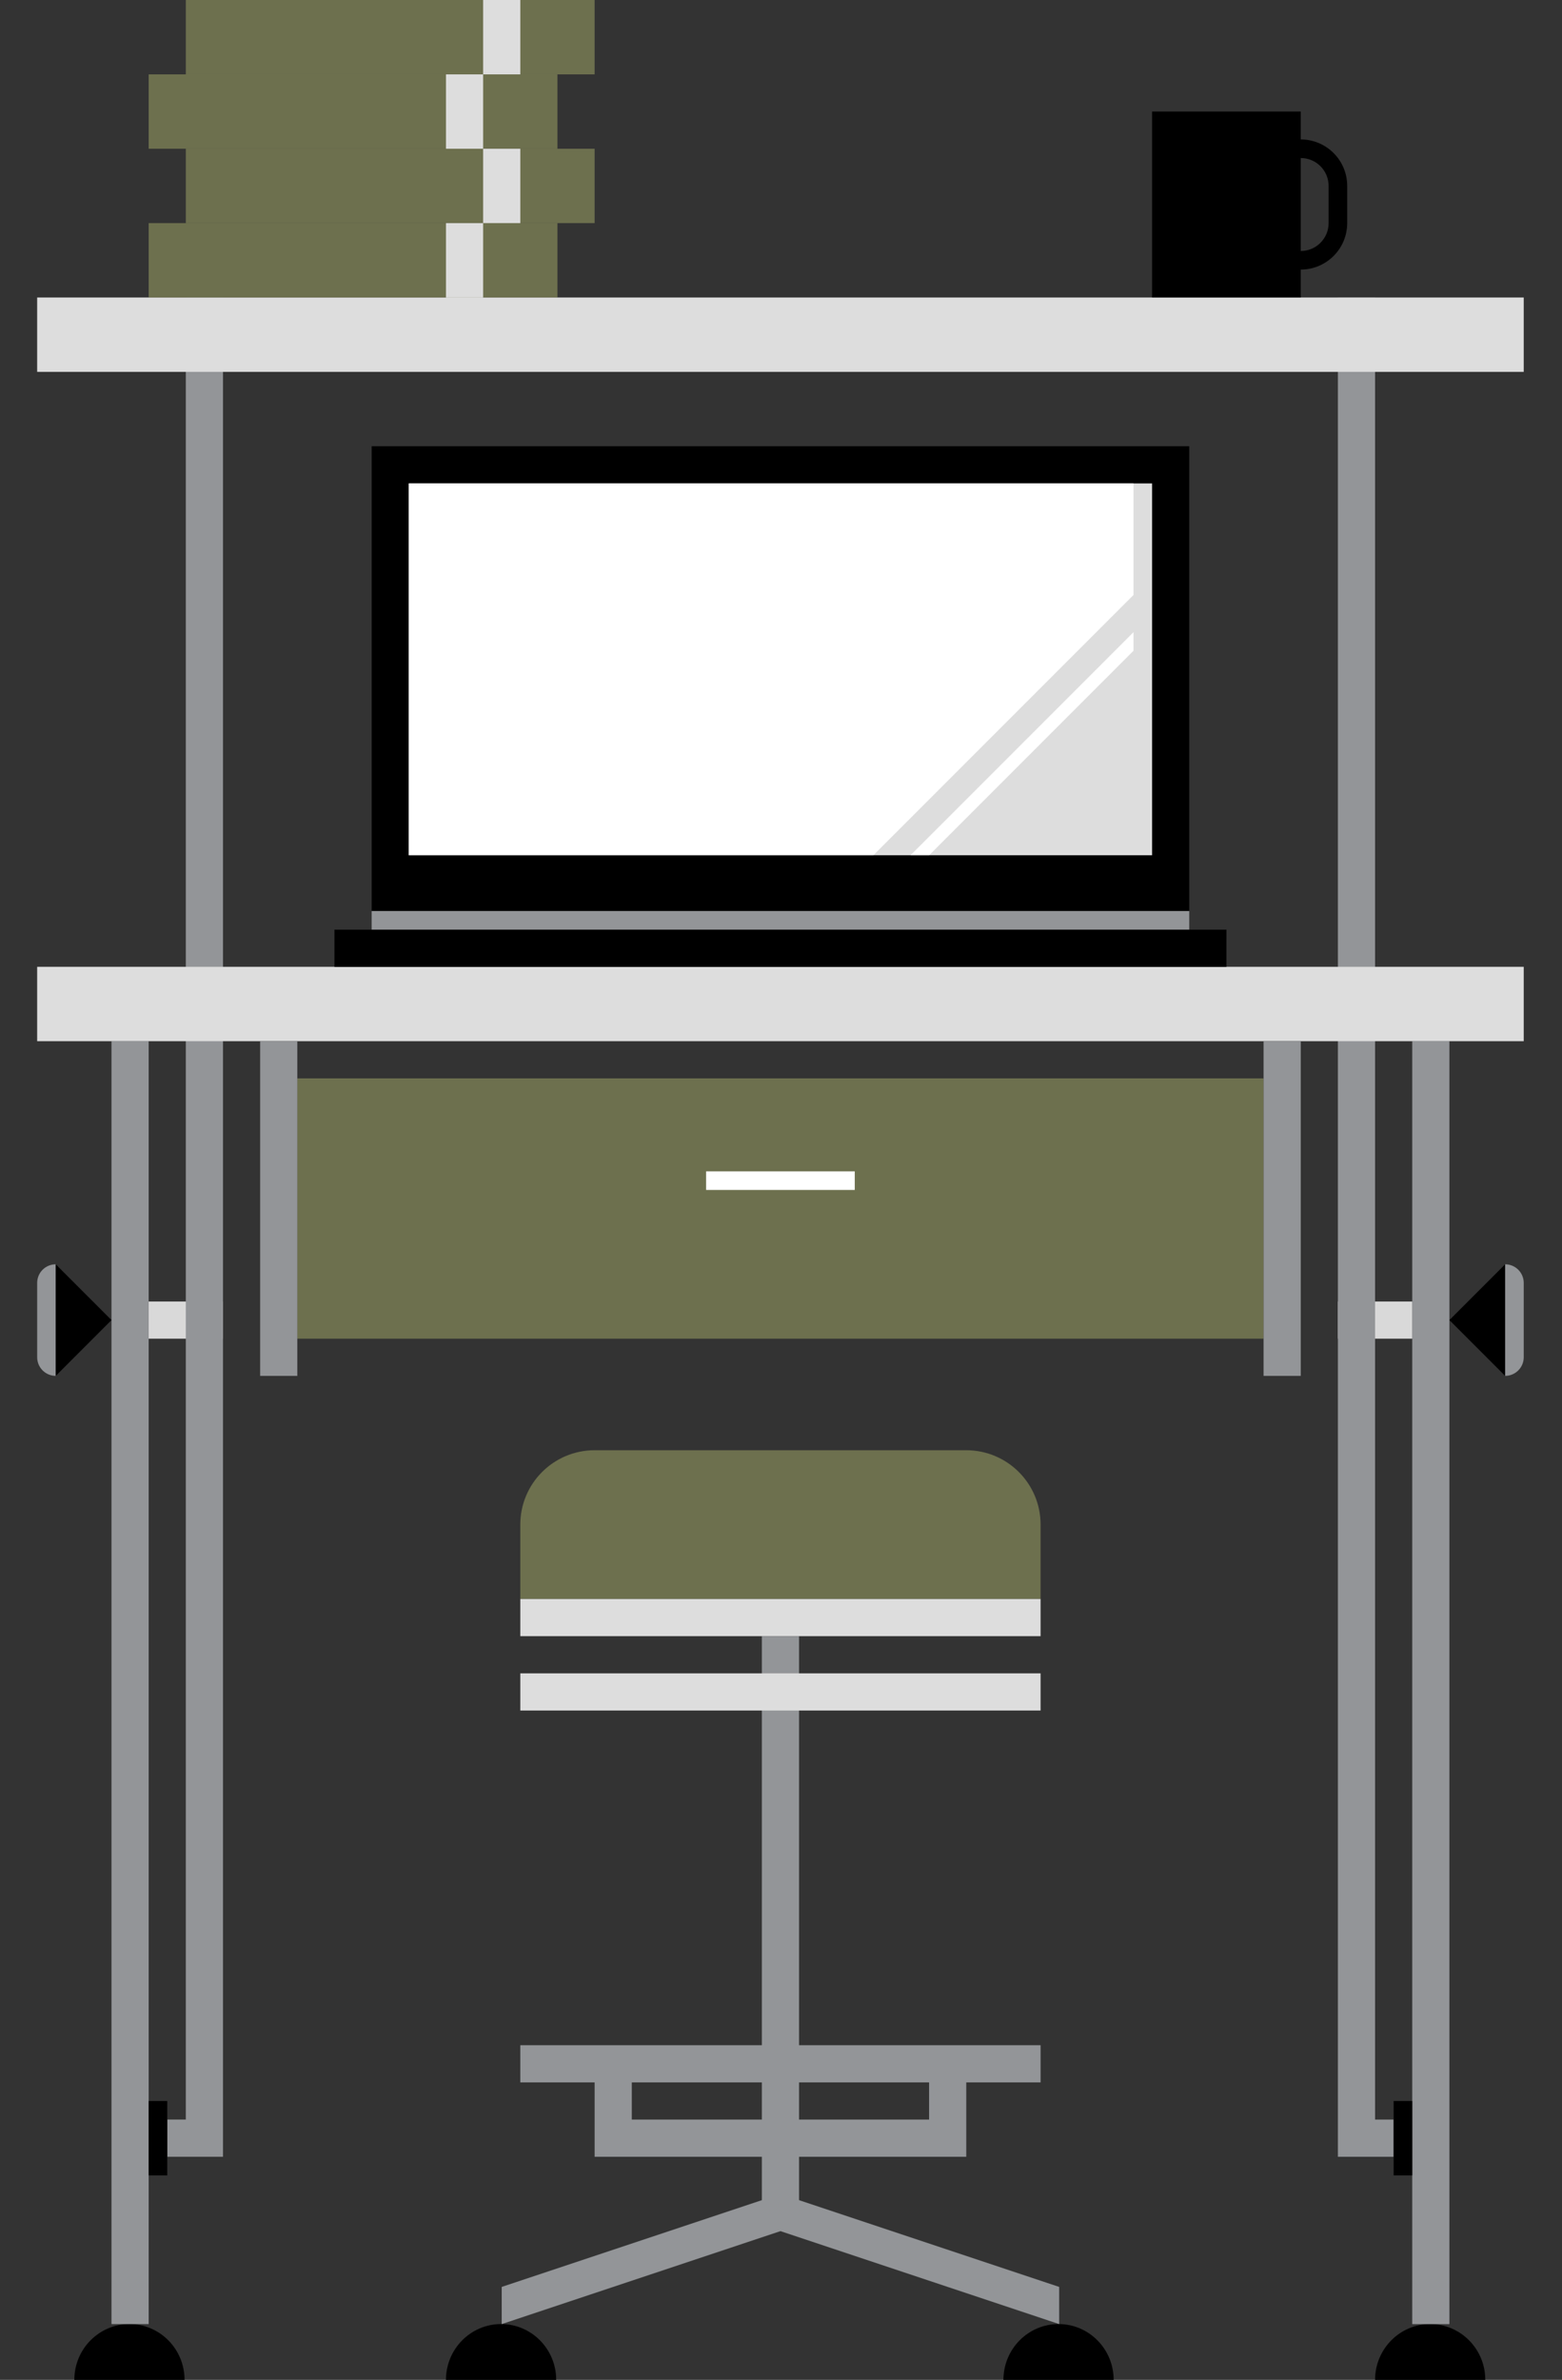 <svg xmlns="http://www.w3.org/2000/svg" width="176" height="268" viewBox="0 0 176 268" fill="none"><rect x="0" y="0" width="176" height="268" fill="#333333" stroke="none"/><path d="M8.375 267.999C8.375 264.528 11.155 261.714 14.584 261.714C18.014 261.714 20.794 264.528 20.794 267.999H8.375Z" fill="black"></path><path d="M154.938 267.999C154.938 264.528 157.718 261.714 161.147 261.714C164.576 261.714 167.356 264.528 167.356 267.999H154.938Z" fill="black"></path><path d="M50.25 267.999C50.25 264.528 53.03 261.714 56.459 261.714C59.889 261.714 62.669 264.528 62.669 267.999H50.25Z" fill="black"></path><path d="M113.062 267.999C113.062 264.528 115.843 261.714 119.272 261.714C122.701 261.714 125.481 264.528 125.481 267.999H113.062Z" fill="black"></path><path d="M14.656 261.718V117.251" stroke="#939598" stroke-width="4.188"></path><path d="M161.219 261.722V117.251" stroke="#939598" stroke-width="4.188"></path><path fill-rule="evenodd" clip-rule="evenodd" d="M4.188 152.843C4.188 153.999 5.125 154.937 6.281 154.937L6.281 142.374C5.125 142.374 4.188 143.311 4.188 144.468L4.188 152.843Z" fill="#939598"></path><path d="M12.562 148.655L6.281 142.374L6.281 154.937L12.562 148.655Z" fill="black"></path><path fill-rule="evenodd" clip-rule="evenodd" d="M171.688 144.468C171.688 143.311 170.75 142.374 169.594 142.374V154.937C170.75 154.937 171.688 153.999 171.688 152.843V144.468Z" fill="#939598"></path><path d="M163.312 148.655L169.594 154.937V142.374L163.312 148.655Z" fill="black"></path><rect x="16.75" y="146.562" width="8.375" height="4.188" fill="#D9D9D9"></rect><rect x="150.75" y="146.562" width="8.375" height="4.188" fill="#D9D9D9"></rect><path d="M23.031 33.5V240.779H18.844M152.844 33.502V240.781H157.031" stroke="#939598" stroke-width="4.188"></path><path d="M4.188 33.5H171.688V41.875H4.188V33.5Z" fill="#DDDDDD"></path><path d="M4.188 108.874H171.688V117.249H4.188V108.874Z" fill="#DDDDDD"></path><path d="M62.812 25.125L62.812 33.5L16.75 33.5L16.75 25.125L62.812 25.125Z" fill="#6D704E"></path><path d="M146.562 12.562L146.562 33.5L129.812 33.5L129.812 12.562L146.562 12.562Z" fill="black"></path><path d="M142.375 121.437L142.375 150.749L33.5 150.749L33.5 121.437L142.375 121.437Z" fill="#6D704E"></path><path d="M108.875 163.312C113.5 163.312 117.25 167.061 117.25 171.687L117.25 180.062L58.625 180.062L58.625 171.687C58.625 167.061 62.375 163.312 67 163.312L108.875 163.312Z" fill="#6D704E"></path><path d="M67 16.749L67 25.124L20.938 25.124L20.938 16.749L67 16.749Z" fill="#6D704E"></path><path d="M67 0L67 8.375L20.938 8.375L20.938 -2.01346e-06L67 0Z" fill="#6D704E"></path><path d="M62.812 8.374L62.812 16.749L16.75 16.749L16.75 8.374L62.812 8.374Z" fill="#6D704E"></path><path d="M134 50.249L134 102.593L41.875 102.593L41.875 50.249L134 50.249Z" fill="black"></path><path d="M129.812 54.438L129.812 96.312L46.062 96.312L46.062 54.438L129.812 54.438Z" fill="#DDDDDD"></path><path d="M138.188 104.688L138.187 108.876L37.687 108.876L37.687 104.688L138.188 104.688Z" fill="black"></path><rect x="50.25" y="25.125" width="4.188" height="8.375" fill="#DDDDDD"></rect><rect x="54.438" y="16.749" width="4.188" height="8.375" fill="#DDDDDD"></rect><rect x="54.438" width="4.188" height="8.375" fill="#DDDDDD"></rect><rect x="50.25" y="8.374" width="4.188" height="8.375" fill="#DDDDDD"></rect><rect x="29.312" y="117.251" width="4.188" height="37.688" fill="#939598"></rect><rect x="142.375" y="117.251" width="4.188" height="37.688" fill="#939598"></rect><rect x="58.625" y="180.062" width="58.625" height="4.188" fill="#DDDDDD"></rect><rect x="58.625" y="230.313" width="58.625" height="4.188" fill="#939598"></rect><path d="M56.531 257.531L87.938 247.062V251.25L56.531 261.719V257.531Z" fill="#939598"></path><path d="M119.344 257.531L87.938 247.062V251.25L119.344 261.719V257.531Z" fill="#939598"></path><path d="M79.562 131.906H96.312V134H79.562V131.906Z" fill="white"></path><path fill-rule="evenodd" clip-rule="evenodd" d="M146.563 17.796H142.375V15.702H146.563C149.453 15.702 151.797 18.046 151.797 20.936V25.124C151.797 28.015 149.453 30.358 146.563 30.358H142.375V28.265H146.563C148.297 28.265 149.703 26.858 149.703 25.124V20.936C149.703 19.202 148.297 17.796 146.563 17.796Z" fill="black"></path><path d="M41.875 104.687V102.593H134V104.687H41.875Z" fill="#939598"></path><path d="M87.938 184.251V251.251" stroke="#939598" stroke-width="4.188"></path><rect x="58.625" y="188.437" width="58.625" height="4.188" fill="#DDDDDD"></rect><path d="M16.75 236.595H18.844V244.97H16.75V236.595Z" fill="black"></path><path d="M157.031 236.595H159.125V244.97H157.031V236.595Z" fill="black"></path><path d="M69.094 232.406V240.781H87.938H106.781V232.406" stroke="#939598" stroke-width="4.188"></path><path d="M127.719 54.438H46.062V96.312H98.406L127.719 67V54.438Z" fill="white"></path><path d="M127.719 73.281V71.188L102.594 96.312H104.688L127.719 73.281Z" fill="white"></path></svg>